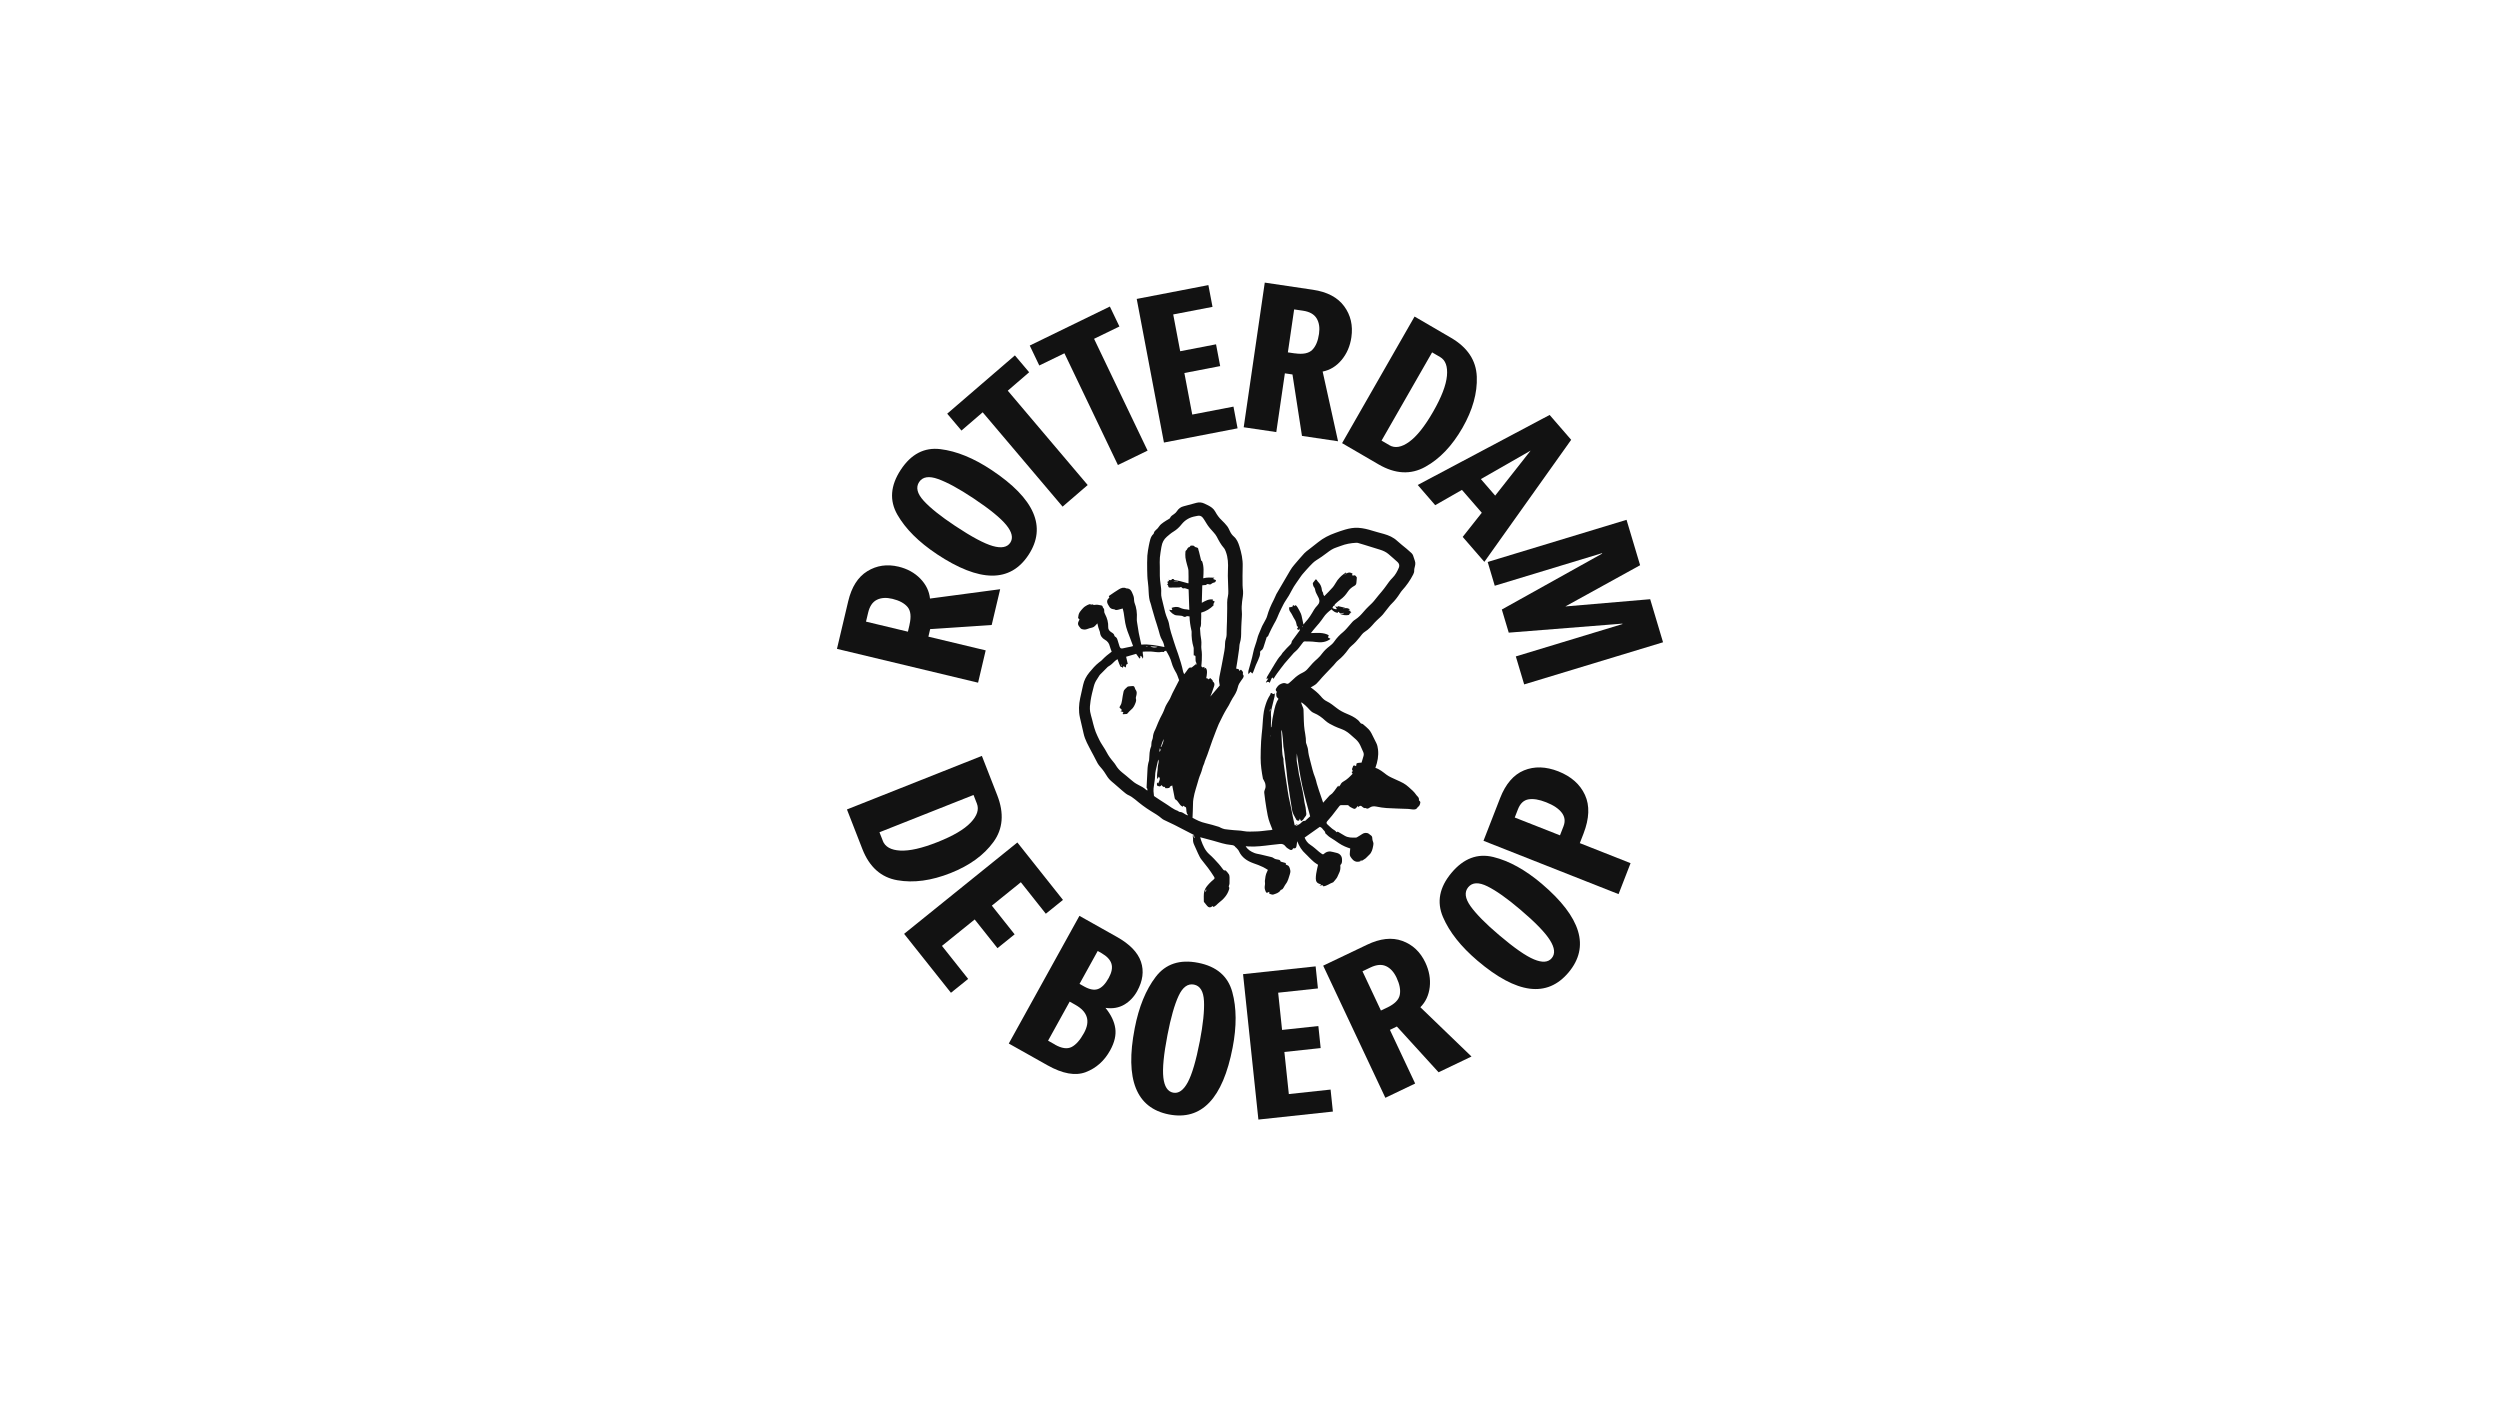 <svg viewBox="0 0 230 130" xmlns="http://www.w3.org/2000/svg">
	<path d="M116.255 71.731C116.255 71.731 116.201 71.696 116.196 71.671C116.077 71.03 115.974 70.388 115.979 69.732C115.979 69.215 115.994 68.698 116.023 68.181C116.043 67.788 116.097 67.401 116.132 67.008C116.156 66.735 116.166 66.466 116.191 66.193C116.211 65.949 116.235 65.701 116.275 65.462C116.314 65.248 116.368 65.034 116.437 64.826C116.536 64.512 116.664 64.209 116.852 63.931C116.881 63.886 116.891 63.821 116.911 63.757C117.044 63.722 117.108 63.956 117.266 63.787L117.281 63.846C117.271 63.931 117.276 64.015 117.256 64.095C117.182 64.403 117.103 64.711 117.029 65.019C117.004 65.124 116.985 65.228 116.96 65.333C116.93 65.492 116.911 65.651 116.93 65.82C116.96 66.068 116.93 66.327 116.926 66.576C116.926 66.685 116.926 66.794 116.926 66.924C116.95 66.894 116.97 66.884 116.975 66.869C117.019 66.561 117.034 66.247 117.103 65.944C117.207 65.472 117.271 64.99 117.478 64.542C117.517 64.458 117.567 64.383 117.621 64.294C117.532 64.204 117.414 64.12 117.419 63.961C117.419 63.861 117.394 63.752 117.478 63.662C117.355 63.518 117.335 63.453 117.424 63.314C117.532 63.145 117.641 62.996 117.858 62.912C118.03 62.842 118.173 62.807 118.336 62.887C118.429 62.931 118.518 62.907 118.592 62.842C118.735 62.713 118.888 62.593 119.021 62.459C119.263 62.216 119.539 62.027 119.845 61.883C120.047 61.788 120.214 61.654 120.353 61.48C120.614 61.162 120.895 60.864 121.211 60.595C121.378 60.451 121.526 60.272 121.659 60.093C121.847 59.849 122.064 59.641 122.31 59.457C122.473 59.337 122.631 59.193 122.744 59.029C122.981 58.686 123.262 58.393 123.582 58.134C123.701 58.04 123.799 57.92 123.903 57.811C124.08 57.612 124.243 57.408 124.425 57.21C124.499 57.125 124.588 57.056 124.687 56.996C124.993 56.802 125.234 56.538 125.466 56.265C125.604 56.106 125.747 55.947 125.9 55.803C126.132 55.594 126.349 55.375 126.541 55.122C126.723 54.878 126.93 54.654 127.123 54.416C127.261 54.247 127.399 54.078 127.522 53.899C127.7 53.645 127.877 53.392 128.104 53.168C128.375 52.9 128.553 52.562 128.701 52.209C128.775 52.029 128.72 51.836 128.572 51.706C128.291 51.458 128.01 51.199 127.719 50.956C127.497 50.772 127.236 50.657 126.965 50.573C126.477 50.419 125.984 50.27 125.491 50.116C125.293 50.056 125.101 49.996 124.904 49.942C124.859 49.932 124.81 49.932 124.766 49.937C124.278 49.962 123.799 50.046 123.341 50.225C123.212 50.275 123.079 50.324 122.951 50.364C122.631 50.464 122.359 50.648 122.098 50.851C121.768 51.11 121.423 51.339 121.072 51.562C120.86 51.697 120.678 51.895 120.5 52.079C120.288 52.298 120.091 52.532 119.889 52.76C119.82 52.84 119.751 52.919 119.692 53.009C119.411 53.441 119.075 53.844 118.844 54.306C118.681 54.635 118.494 54.943 118.286 55.246C118.124 55.485 118 55.753 117.867 56.017C117.734 56.285 117.611 56.553 117.502 56.832C117.424 57.031 117.315 57.21 117.212 57.394C117.044 57.692 116.896 58.01 116.748 58.318C116.699 58.423 116.689 58.542 116.561 58.602C116.521 58.621 116.506 58.706 116.492 58.761C116.408 59.019 116.334 59.278 116.245 59.536C116.201 59.665 116.146 59.79 116.008 59.859C115.964 59.879 115.92 59.964 115.925 60.008C115.964 60.267 115.841 60.481 115.757 60.704C115.698 60.864 115.609 61.013 115.545 61.172C115.456 61.386 115.382 61.609 115.298 61.823C115.279 61.873 115.249 61.912 115.219 61.967C115.155 61.907 115.106 61.858 115.047 61.803C114.983 61.878 114.929 61.942 114.855 62.027C114.825 61.888 114.84 61.778 114.864 61.674C115.007 61.137 115.185 60.605 115.289 60.058C115.372 59.591 115.579 59.163 115.683 58.706C115.732 58.482 115.841 58.269 115.925 58.055C115.984 57.901 116.048 57.746 116.117 57.597C116.181 57.468 116.255 57.344 116.324 57.215C116.413 57.041 116.521 56.877 116.571 56.693C116.714 56.171 116.926 55.678 117.177 55.201C117.236 55.092 117.286 54.972 117.335 54.858C117.364 54.794 117.389 54.724 117.424 54.659C117.843 53.938 118.262 53.213 118.691 52.492C118.799 52.308 118.923 52.134 119.061 51.975C119.366 51.612 119.682 51.249 120.002 50.896C120.126 50.762 120.284 50.657 120.427 50.543C120.708 50.319 120.994 50.106 121.27 49.882C121.743 49.499 122.276 49.231 122.848 49.027C123.143 48.922 123.444 48.808 123.745 48.724C124.144 48.609 124.554 48.53 124.973 48.56C125.417 48.589 125.841 48.694 126.265 48.828C126.61 48.937 126.965 49.022 127.31 49.121C127.764 49.251 128.188 49.43 128.543 49.763C128.819 50.021 129.12 50.245 129.411 50.489C129.554 50.608 129.687 50.737 129.825 50.856C129.928 50.946 129.997 51.055 130.032 51.189C130.071 51.329 130.116 51.468 130.17 51.607C130.249 51.816 130.195 52.015 130.145 52.214C130.126 52.298 130.101 52.383 130.106 52.462C130.116 52.601 130.081 52.721 130.017 52.845C129.741 53.387 129.396 53.879 128.987 54.326C128.913 54.411 128.848 54.505 128.789 54.6C128.572 54.933 128.336 55.251 128.045 55.529C127.877 55.688 127.744 55.882 127.596 56.061C127.468 56.22 127.349 56.389 127.216 56.544C127.123 56.653 127.014 56.747 126.906 56.852C126.753 57.001 126.59 57.135 126.452 57.294C126.186 57.602 125.92 57.906 125.574 58.119C125.362 58.249 125.234 58.452 125.086 58.636C124.864 58.92 124.628 59.183 124.347 59.412C124.233 59.501 124.135 59.616 124.051 59.735C123.775 60.123 123.464 60.471 123.094 60.764C122.941 60.888 122.828 61.057 122.695 61.202C122.448 61.46 122.202 61.719 121.955 61.977C121.847 62.091 121.738 62.206 121.63 62.325C121.457 62.519 121.299 62.723 121.112 62.902C120.998 63.011 120.855 63.081 120.722 63.165C120.678 63.195 120.629 63.21 120.579 63.23C120.752 63.364 120.925 63.488 121.082 63.627C121.23 63.757 121.378 63.891 121.506 64.045C121.664 64.239 121.837 64.413 122.059 64.517C122.404 64.681 122.69 64.925 122.991 65.154C123.267 65.372 123.582 65.531 123.903 65.666C124.263 65.815 124.618 65.974 124.919 66.237C124.978 66.287 125.037 66.347 125.081 66.411C125.145 66.501 125.195 66.585 125.323 66.59C125.367 66.59 125.412 66.64 125.451 66.675C125.604 66.809 125.767 66.938 125.91 67.088C126.013 67.197 126.102 67.326 126.171 67.46C126.324 67.754 126.462 68.057 126.615 68.35C126.713 68.544 126.753 68.748 126.778 68.962C126.842 69.538 126.738 70.085 126.536 70.642C126.93 70.766 127.236 71.03 127.557 71.273C127.838 71.482 128.163 71.597 128.469 71.746C128.686 71.85 128.908 71.934 129.11 72.054C129.282 72.153 129.445 72.268 129.588 72.402C129.845 72.63 130.111 72.849 130.303 73.142C130.372 73.247 130.5 73.312 130.53 73.451C130.535 73.481 130.56 73.515 130.55 73.54C130.505 73.625 130.564 73.659 130.614 73.704C130.643 73.729 130.678 73.784 130.673 73.814C130.648 73.963 130.619 74.117 130.486 74.216C130.461 74.236 130.426 74.256 130.412 74.286C130.274 74.525 130.047 74.475 129.835 74.455C129.736 74.445 129.637 74.42 129.544 74.42C128.883 74.395 128.222 74.38 127.566 74.341C127.251 74.321 126.94 74.271 126.63 74.206C126.398 74.157 126.191 74.172 125.993 74.311C125.89 74.385 125.777 74.44 125.653 74.341C125.481 74.385 125.382 74.266 125.269 74.172C125.185 74.102 125.091 74.127 124.953 74.251C124.948 74.221 124.943 74.201 124.928 74.142C124.874 74.206 124.83 74.256 124.785 74.306C124.667 74.445 124.608 74.44 124.44 74.356C124.297 74.286 124.159 74.226 124.056 74.097C124.026 74.057 123.923 74.077 123.849 74.072C123.696 74.072 123.548 74.082 123.4 74.072C123.321 74.067 123.277 74.092 123.232 74.147C123 74.445 122.774 74.748 122.542 75.042C122.409 75.211 122.261 75.38 122.118 75.539C122.034 75.628 122.009 75.728 122.093 75.817C122.236 75.961 122.394 76.096 122.547 76.23C122.631 76.299 122.734 76.354 122.823 76.419C122.877 76.458 122.917 76.513 122.971 76.573C123.025 76.488 123.099 76.518 123.173 76.568C123.351 76.672 123.528 76.776 123.701 76.881C124.021 77.08 124.381 77.065 124.736 77.06C124.776 77.06 124.815 77.045 124.85 77.025C125.012 76.926 125.18 76.831 125.338 76.722C125.5 76.608 125.757 76.588 125.924 76.702C125.984 76.742 126.038 76.796 126.097 76.836C126.201 76.901 126.25 76.98 126.25 77.115C126.25 77.229 126.279 77.348 126.324 77.458C126.373 77.577 126.358 77.691 126.334 77.811C126.275 78.124 126.21 78.437 125.949 78.661C125.841 78.755 125.752 78.874 125.638 78.969C125.53 79.053 125.407 79.118 125.293 79.193C125.229 79.123 125.185 79.168 125.116 79.232H125.254C125.111 79.232 124.978 79.302 124.83 79.282C124.534 79.242 124.381 79.028 124.238 78.81C124.149 78.671 124.184 78.502 124.194 78.343C124.199 78.248 124.213 78.159 124.223 78.059C124.051 77.999 123.883 77.95 123.725 77.875C123.533 77.786 123.341 77.691 123.173 77.572C122.912 77.393 122.655 77.209 122.384 77.05C122.211 76.946 122.073 76.787 121.921 76.652C121.935 76.483 121.783 76.409 121.704 76.294C121.63 76.18 121.531 76.1 121.418 76.071C120.954 76.399 120.5 76.717 120.027 77.055C120.126 77.318 120.298 77.562 120.55 77.721C120.841 77.91 121.092 78.144 121.354 78.367C121.437 78.442 121.536 78.497 121.625 78.566C121.689 78.611 121.748 78.606 121.802 78.556C122.044 78.332 122.32 78.288 122.631 78.382C122.749 78.417 122.872 78.437 122.996 78.472C123.267 78.541 123.454 78.755 123.464 79.038C123.464 79.217 123.498 79.416 123.331 79.56C123.311 79.58 123.306 79.63 123.311 79.67C123.336 79.913 123.296 80.142 123.178 80.361C123.104 80.495 123.065 80.649 122.981 80.773C122.887 80.918 122.764 81.037 122.655 81.171C122.345 81.271 122.093 81.504 121.743 81.544C121.689 81.35 121.536 81.499 121.388 81.464C121.452 81.43 121.492 81.405 121.526 81.385C121.521 81.37 121.516 81.36 121.511 81.345C121.477 81.34 121.442 81.335 121.413 81.325C121.171 81.256 121.053 81.092 121.053 80.833C121.053 80.53 121.107 80.237 121.171 79.948C121.201 79.819 121.23 79.69 121.26 79.56C121.127 79.471 120.998 79.396 120.89 79.307C120.737 79.178 120.599 79.038 120.456 78.899C120.343 78.79 120.239 78.666 120.121 78.561C119.766 78.248 119.524 77.855 119.357 77.418C119.357 77.408 119.337 77.403 119.342 77.403C119.322 77.532 119.302 77.671 119.283 77.811C119.248 78.029 119.179 78.079 118.967 78.039C118.913 78.198 118.799 78.253 118.637 78.154C118.499 78.074 118.351 77.984 118.262 77.86C118.124 77.671 117.956 77.622 117.739 77.647C117.473 77.681 117.202 77.706 116.935 77.736C116.245 77.82 115.56 77.915 114.864 77.875C114.781 77.875 114.697 77.86 114.603 77.85C114.786 78.174 115.081 78.343 115.397 78.472C115.579 78.546 115.777 78.566 115.969 78.611C116.299 78.691 116.635 78.765 116.965 78.85C117.034 78.865 117.108 78.894 117.162 78.939C117.295 79.038 117.448 79.068 117.601 79.088C117.734 79.103 117.788 79.158 117.818 79.267C117.981 79.312 118.139 79.357 118.296 79.401C118.296 79.456 118.286 79.501 118.296 79.536C118.306 79.555 118.351 79.56 118.38 79.575C118.439 79.605 118.503 79.625 118.548 79.665C118.642 79.754 118.735 80.087 118.715 80.222C118.706 80.286 118.691 80.356 118.671 80.415C118.563 80.734 118.503 81.072 118.282 81.34C118.208 81.43 118.163 81.549 118.099 81.648C118.045 81.738 117.991 81.832 117.872 81.857C117.848 81.857 117.823 81.882 117.808 81.902C117.655 82.16 117.379 82.215 117.138 82.3C117.039 82.334 116.901 82.255 116.773 82.22V82.046C116.689 82.081 116.62 82.111 116.546 82.145C116.437 82.066 116.418 81.962 116.378 81.842C116.319 81.658 116.368 81.494 116.383 81.32C116.393 81.231 116.359 81.136 116.368 81.047C116.403 80.758 116.428 80.465 116.571 80.197C116.595 80.152 116.615 80.102 116.645 80.028C116.497 79.943 116.359 79.849 116.206 79.774C115.92 79.63 115.614 79.526 115.308 79.416C114.741 79.212 114.248 78.894 113.982 78.308C113.928 78.183 113.814 78.089 113.725 77.984C113.711 77.965 113.676 77.96 113.661 77.935C113.573 77.776 113.42 77.751 113.257 77.736C112.69 77.686 112.152 77.497 111.605 77.343C111.221 77.234 110.831 77.139 110.417 77.025C110.451 77.139 110.471 77.224 110.501 77.308C110.673 77.786 110.87 78.253 111.26 78.596C111.576 78.869 111.852 79.183 112.133 79.491C112.261 79.63 112.369 79.794 112.488 79.943C112.542 80.013 112.591 80.102 112.71 80.077C112.729 80.077 112.769 80.082 112.784 80.102C112.877 80.212 112.986 80.311 113.055 80.435C113.104 80.515 113.114 80.624 113.119 80.719C113.124 80.908 113.119 81.097 113.114 81.285C113.114 81.345 113.089 81.405 113.07 81.46C113.045 81.524 113.03 81.574 113.084 81.643C113.109 81.678 113.094 81.753 113.079 81.808C112.922 82.354 112.557 82.732 112.123 83.065C112.034 83.13 111.965 83.219 111.881 83.289C111.812 83.349 111.728 83.388 111.645 83.448C111.62 83.413 111.605 83.383 111.58 83.353C111.551 83.373 111.531 83.383 111.507 83.398C111.344 83.518 111.191 83.503 111.063 83.349C110.969 83.239 110.88 83.13 110.792 83.016C110.772 82.991 110.752 82.956 110.752 82.926C110.757 82.613 110.718 82.3 110.796 81.991C110.875 81.693 111.073 81.479 111.27 81.266C111.383 81.136 111.521 81.032 111.649 80.918C111.768 80.813 111.763 80.778 111.684 80.649C111.344 80.102 110.954 79.59 110.545 79.093C110.402 78.924 110.313 78.705 110.215 78.507C110.091 78.248 109.978 77.984 109.865 77.726C109.791 77.562 109.741 77.393 109.761 77.204C109.766 77.124 109.746 77.045 109.736 76.965C109.726 76.881 109.736 76.801 109.835 76.776C109.746 76.896 109.835 76.995 109.855 77.1C109.869 77.1 109.884 77.1 109.899 77.095C109.879 76.99 109.855 76.886 109.835 76.776C109.81 76.776 109.781 76.787 109.761 76.776C109.228 76.503 108.696 76.225 108.163 75.951C108.109 75.926 108.06 75.897 108.006 75.872C107.705 75.728 107.399 75.583 107.098 75.439C107.019 75.4 106.945 75.36 106.881 75.3C106.571 75.027 106.216 74.823 105.866 74.609C105.358 74.296 104.884 73.933 104.431 73.55C104.224 73.376 103.997 73.227 103.745 73.118C103.642 73.073 103.553 72.983 103.459 72.914C103.38 72.854 103.306 72.79 103.232 72.725C102.981 72.511 102.734 72.292 102.483 72.074C102.389 71.989 102.286 71.92 102.197 71.83C102.088 71.726 101.975 71.616 101.896 71.487C101.694 71.149 101.477 70.826 101.211 70.538C101.038 70.344 100.915 70.12 100.802 69.881C100.683 69.628 100.54 69.389 100.412 69.141C100.136 68.599 99.815 68.077 99.687 67.465C99.584 66.978 99.46 66.496 99.352 66.009C99.219 65.412 99.253 64.821 99.376 64.229C99.465 63.821 99.559 63.414 99.648 63.006C99.741 62.584 99.934 62.216 100.21 61.878C100.486 61.54 100.772 61.206 101.117 60.938L101.309 60.794C101.408 60.699 101.502 60.6 101.6 60.506C101.669 60.436 101.743 60.371 101.822 60.307C101.965 60.192 102.108 60.083 102.276 59.954C102.222 59.81 102.148 59.641 102.103 59.462C102.039 59.188 101.896 58.994 101.65 58.855C101.383 58.706 101.216 58.472 101.196 58.149C101.196 58.124 101.176 58.099 101.171 58.08C101.132 57.96 101.083 57.846 101.048 57.727C101.014 57.612 100.994 57.493 100.959 57.349C100.875 57.438 100.811 57.508 100.747 57.578C100.673 57.657 100.589 57.712 100.481 57.737C100.328 57.771 100.175 57.811 100.027 57.871C99.855 57.94 99.687 57.93 99.514 57.871C99.485 57.861 99.45 57.841 99.431 57.821C99.347 57.712 99.248 57.612 99.199 57.493C99.159 57.394 99.179 57.269 99.234 57.16C99.263 57.105 99.293 57.046 99.317 56.991C99.263 56.936 99.209 56.901 99.189 56.857C99.174 56.812 99.204 56.752 99.209 56.703C99.229 56.374 99.445 56.166 99.643 55.947C99.702 55.877 99.781 55.818 99.855 55.773C100.077 55.634 100.308 55.495 100.585 55.639C100.619 55.654 100.663 55.663 100.698 55.654C100.9 55.604 101.097 55.654 101.295 55.693C101.378 55.708 101.443 55.743 101.452 55.843C101.452 55.877 101.487 55.912 101.512 55.942C101.581 56.022 101.6 56.116 101.59 56.22C101.581 56.325 101.615 56.409 101.664 56.499C101.862 56.872 101.975 57.269 101.955 57.702C101.945 57.92 102.084 58.07 102.256 58.174C102.384 58.254 102.503 58.328 102.527 58.492C102.527 58.522 102.572 58.557 102.601 58.577C102.725 58.641 102.774 58.751 102.813 58.875C102.872 59.074 102.927 59.273 102.996 59.467C103.065 59.665 103.154 59.69 103.361 59.636C103.592 59.576 103.824 59.541 104.056 59.491C104.11 59.481 104.169 59.462 104.243 59.437C104.159 59.208 104.081 58.989 103.997 58.776C103.809 58.298 103.617 57.826 103.523 57.319C103.464 57.006 103.435 56.688 103.38 56.374C103.361 56.245 103.321 56.121 103.287 55.982C103.124 56.026 102.986 56.066 102.848 56.101C102.744 56.126 102.641 56.146 102.547 56.071C102.522 56.051 102.488 56.056 102.453 56.051C102.286 56.031 102.138 55.972 102.054 55.808C102.019 55.738 101.97 55.673 101.931 55.604C101.793 55.345 101.852 55.157 102.064 54.972C102.049 54.943 102.029 54.908 102.01 54.868C102.019 54.848 102.029 54.818 102.049 54.809C102.35 54.605 102.646 54.391 102.956 54.207C103.154 54.093 103.375 54.008 103.612 54.127C103.617 54.127 103.627 54.132 103.632 54.132C104.041 54.127 104.125 54.456 104.248 54.744C104.322 54.918 104.337 55.102 104.342 55.291C104.342 55.335 104.352 55.385 104.367 55.425C104.559 55.907 104.623 56.409 104.588 56.926C104.584 57.021 104.588 57.115 104.603 57.205C104.653 57.548 104.702 57.886 104.766 58.229C104.835 58.587 104.919 58.94 104.998 59.307C105.708 59.243 106.408 59.387 107.128 59.526C107.093 59.293 107.024 59.069 106.906 58.88C106.733 58.592 106.674 58.273 106.585 57.965C106.492 57.627 106.373 57.294 106.27 56.961C106.161 56.598 106.058 56.235 105.954 55.872C105.92 55.758 105.905 55.639 105.861 55.529C105.727 55.196 105.698 54.843 105.678 54.49C105.658 54.172 105.654 53.854 105.604 53.536C105.55 53.168 105.55 52.795 105.54 52.422C105.535 51.99 105.53 51.557 105.555 51.125C105.575 50.817 105.639 50.508 105.693 50.2C105.727 50.006 105.777 49.812 105.826 49.623C105.88 49.434 105.964 49.266 106.112 49.131C106.147 49.102 106.152 49.052 106.166 49.007C106.191 48.913 106.265 48.823 106.344 48.758C106.467 48.659 106.566 48.55 106.654 48.41C106.748 48.266 106.901 48.157 107.044 48.053C107.207 47.933 107.389 47.839 107.562 47.729C107.591 47.715 107.626 47.695 107.636 47.67C107.71 47.476 107.877 47.391 108.03 47.282C108.124 47.212 108.218 47.128 108.277 47.028C108.43 46.79 108.627 46.641 108.898 46.576C109.293 46.477 109.687 46.362 110.081 46.258C110.328 46.193 110.56 46.218 110.792 46.322C111.038 46.437 111.285 46.546 111.502 46.715C111.63 46.815 111.728 46.934 111.807 47.078C111.965 47.371 112.157 47.64 112.404 47.869C112.581 48.038 112.754 48.217 112.902 48.41C113.01 48.55 113.079 48.719 113.158 48.883C113.247 49.067 113.356 49.226 113.513 49.36C113.79 49.599 113.923 49.932 114.026 50.265C114.214 50.861 114.347 51.468 114.327 52.104C114.307 52.681 114.312 53.262 114.317 53.839C114.317 54.018 114.347 54.197 114.361 54.376C114.386 54.704 114.312 55.022 114.273 55.345C114.238 55.639 114.219 55.947 114.248 56.24C114.283 56.583 114.228 56.916 114.219 57.254C114.214 57.513 114.184 57.771 114.189 58.03C114.189 58.413 114.189 58.785 114.071 59.153C114.016 59.322 114.026 59.506 114.002 59.685C113.947 60.058 113.893 60.436 113.839 60.809C113.804 61.038 113.765 61.266 113.725 61.51C113.79 61.525 113.854 61.545 113.913 61.554C114.002 61.569 113.987 61.649 114.006 61.724C114.066 61.684 114.11 61.649 114.169 61.609C114.268 61.724 114.411 61.808 114.337 61.997C114.332 62.012 114.337 62.037 114.352 62.047C114.465 62.176 114.411 62.295 114.332 62.414C114.223 62.579 114.095 62.733 113.997 62.907C113.933 63.016 113.898 63.15 113.868 63.275C113.785 63.633 113.597 63.936 113.4 64.234C113.267 64.438 113.173 64.666 113.055 64.88C112.976 65.019 112.887 65.149 112.808 65.288C112.7 65.477 112.591 65.666 112.493 65.865C112.364 66.113 112.241 66.362 112.123 66.615C112.044 66.789 111.975 66.968 111.906 67.147C111.778 67.475 111.649 67.803 111.531 68.136C111.378 68.569 111.23 69.001 111.078 69.434C111.004 69.638 110.915 69.842 110.841 70.045C110.811 70.12 110.811 70.204 110.772 70.274C110.624 70.552 110.594 70.871 110.471 71.154C110.328 71.482 110.229 71.825 110.136 72.168C110.057 72.457 109.953 72.735 109.889 73.023C109.82 73.331 109.751 73.645 109.756 73.968C109.756 74.385 109.726 74.803 109.712 75.235C110.077 75.439 110.466 75.633 110.905 75.728C111.324 75.817 111.733 75.951 112.143 76.071C112.212 76.091 112.266 76.14 112.33 76.165C112.443 76.21 112.562 76.264 112.68 76.284C112.951 76.324 113.227 76.344 113.504 76.374C113.799 76.404 114.1 76.399 114.391 76.458C114.781 76.538 115.17 76.498 115.555 76.493C115.915 76.493 116.275 76.428 116.635 76.394C116.728 76.384 116.817 76.379 116.911 76.369C116.96 76.364 117.009 76.344 117.069 76.334C116.98 76.11 116.901 75.907 116.822 75.703C116.654 75.265 116.585 74.803 116.506 74.346C116.428 73.888 116.368 73.426 116.314 72.964C116.299 72.849 116.324 72.72 116.373 72.621C116.457 72.451 116.437 72.278 116.408 72.114C116.383 71.984 116.299 71.86 116.245 71.736H116.25L116.255 71.731ZM103.361 61.291C103.336 61.346 103.316 61.39 103.287 61.45C103.252 61.41 103.223 61.351 103.208 61.356C103.089 61.395 103.07 61.291 103.04 61.236C102.976 61.117 102.937 60.983 102.887 60.853C102.863 60.794 102.843 60.734 102.813 60.645C102.725 60.704 102.651 60.744 102.591 60.799C102.399 60.993 102.207 61.187 101.96 61.321C101.916 61.346 101.876 61.386 101.842 61.425C101.674 61.594 101.507 61.763 101.339 61.932C101.275 61.997 101.201 62.057 101.152 62.131C101.073 62.245 101.009 62.37 100.93 62.484C100.792 62.683 100.693 62.897 100.634 63.13C100.516 63.573 100.402 64.015 100.333 64.473C100.284 64.811 100.239 65.149 100.294 65.482C100.333 65.725 100.417 65.959 100.476 66.198C100.604 66.715 100.728 67.232 100.964 67.709C101.092 67.972 101.211 68.246 101.373 68.484C101.586 68.793 101.763 69.116 101.945 69.444C102.039 69.618 102.172 69.767 102.291 69.926C102.404 70.08 102.547 70.219 102.641 70.383C102.794 70.647 102.991 70.866 103.223 71.055C103.484 71.268 103.75 71.477 104.002 71.701C104.214 71.895 104.441 72.064 104.697 72.193C104.968 72.327 105.239 72.471 105.466 72.68C105.486 72.7 105.52 72.705 105.56 72.73C105.55 72.64 105.589 72.566 105.506 72.506C105.476 72.486 105.491 72.392 105.491 72.332C105.515 71.85 105.545 71.363 105.565 70.881C105.575 70.567 105.614 70.264 105.713 69.966C105.723 69.931 105.723 69.886 105.723 69.847C105.747 69.449 105.742 69.051 105.905 68.673C105.92 68.644 105.915 68.609 105.92 68.574C105.93 68.465 105.93 68.35 105.949 68.241C105.979 68.107 106.053 67.982 106.063 67.848C106.078 67.575 106.166 67.331 106.295 67.093C106.324 67.033 106.349 66.973 106.373 66.909C106.497 66.62 106.6 66.327 106.743 66.053C106.896 65.765 107.049 65.482 107.153 65.174C107.202 65.024 107.281 64.88 107.36 64.741C107.448 64.587 107.552 64.443 107.636 64.284C107.72 64.12 107.779 63.941 107.863 63.777C108.065 63.374 108.277 62.976 108.479 62.579C108.425 62.429 108.37 62.275 108.311 62.121C108.287 62.062 108.262 61.997 108.232 61.942C108.05 61.634 107.882 61.316 107.789 60.968C107.685 60.57 107.493 60.217 107.276 59.859C107.212 59.914 107.093 59.864 107.079 59.989C106.995 59.984 106.901 59.959 106.827 59.979C106.65 60.023 106.472 60.004 106.295 59.984C106.147 59.969 105.994 59.944 105.846 59.939C105.713 59.934 105.584 59.939 105.451 59.939C105.343 59.939 105.239 59.949 105.131 59.954C105.106 60.182 105.239 60.376 105.131 60.605C105.082 60.476 105.042 60.366 104.909 60.332C104.922 60.487 104.897 60.572 104.835 60.585C104.727 60.436 104.623 60.287 104.524 60.153C104.214 60.242 103.903 60.332 103.602 60.421C103.652 60.64 103.706 60.853 103.755 61.082C103.528 61.102 103.642 61.306 103.553 61.41C103.494 61.366 103.44 61.331 103.371 61.281L103.361 61.291ZM112.217 63.061C112.192 62.887 112.148 62.723 112.152 62.554C112.157 62.365 112.207 62.176 112.241 61.987C112.335 61.505 112.438 61.023 112.522 60.54C112.601 60.098 112.71 59.656 112.705 59.198C112.705 59.059 112.729 58.915 112.774 58.785C112.863 58.542 112.853 58.288 112.853 58.035C112.853 57.752 112.877 57.463 112.882 57.18C112.892 56.782 112.902 56.384 112.902 55.982C112.902 55.609 112.877 55.236 112.966 54.868C113.001 54.714 113.01 54.55 113.005 54.396C112.996 53.924 112.971 53.451 112.961 52.979C112.961 52.8 112.961 52.621 112.971 52.442C113.001 51.865 112.981 51.299 112.774 50.752C112.729 50.638 112.68 50.508 112.601 50.419C112.325 50.106 112.133 49.748 111.945 49.38C111.871 49.236 111.763 49.106 111.654 48.982C111.413 48.719 111.171 48.455 110.989 48.142C110.89 47.978 110.792 47.814 110.678 47.655C110.55 47.476 110.372 47.406 110.155 47.461C110.096 47.476 110.042 47.486 109.983 47.496C109.47 47.585 109.046 47.814 108.711 48.231C108.504 48.495 108.252 48.734 107.961 48.908C107.734 49.042 107.547 49.216 107.35 49.38C107.074 49.618 106.921 49.912 106.862 50.27C106.857 50.304 106.847 50.334 106.842 50.369C106.797 50.677 106.733 50.986 106.709 51.294C106.684 51.587 106.699 51.88 106.704 52.174C106.704 52.701 106.684 53.228 106.773 53.75C106.817 54.018 106.847 54.286 106.827 54.565C106.817 54.714 106.842 54.873 106.876 55.017C106.931 55.271 107 55.519 107.059 55.773C107.143 56.156 107.236 56.538 107.389 56.901C107.448 57.041 107.512 57.185 107.537 57.334C107.621 57.93 107.833 58.492 108.006 59.059C108.119 59.432 108.257 59.8 108.385 60.167C108.568 60.699 108.735 61.241 108.849 61.793C108.864 61.868 108.908 61.932 108.947 62.027C109.021 61.932 109.071 61.868 109.125 61.798C109.184 61.719 109.233 61.629 109.297 61.554C109.371 61.475 109.44 61.371 109.579 61.42C109.603 61.43 109.652 61.4 109.682 61.376C109.776 61.306 109.86 61.231 109.948 61.162C109.953 61.172 109.963 61.177 109.968 61.187C109.983 61.142 109.998 61.097 110.022 61.032C110.037 61.107 110.042 61.157 110.052 61.202C110.072 61.117 110.091 61.028 110.052 60.968C109.983 60.849 109.993 60.724 109.988 60.6C109.988 60.54 109.988 60.481 109.988 60.421C109.978 60.327 109.958 60.312 109.82 60.292C109.82 60.068 109.82 59.844 109.82 59.621C109.82 59.596 109.81 59.571 109.805 59.546C109.667 59.079 109.608 58.602 109.628 58.114C109.628 58.08 109.623 58.05 109.613 58.015C109.514 57.587 109.45 57.16 109.436 56.712C109.337 56.708 109.209 56.658 109.15 56.703C109.002 56.812 108.898 56.732 108.78 56.673C108.745 56.658 108.706 56.653 108.666 56.648C108.513 56.633 108.366 56.618 108.213 56.608C108.006 56.593 107.655 56.32 107.572 56.106C107.66 56.066 107.784 56.215 107.853 56.061C107.828 56.022 107.808 55.977 107.779 55.927C108.04 55.833 108.296 55.788 108.558 55.912C108.745 55.997 108.942 56.051 109.15 56.061C109.228 56.061 109.307 56.091 109.416 56.111C109.396 55.46 109.371 54.843 109.352 54.222C109.332 54.217 109.312 54.212 109.293 54.207C109.15 54.177 109.021 54.073 108.859 54.132C108.829 54.142 108.77 54.103 108.745 54.073C108.691 54.003 108.637 53.988 108.558 54.033C108.538 54.043 108.509 54.048 108.484 54.048C108.218 54.048 107.956 54.058 107.69 54.058C107.512 54.058 107.512 54.058 107.463 53.869C107.463 53.854 107.448 53.829 107.439 53.824C107.33 53.764 107.399 53.725 107.448 53.685C107.458 53.675 107.463 53.655 107.468 53.645C107.439 53.61 107.414 53.586 107.379 53.541C107.453 53.501 107.512 53.466 107.562 53.436C107.542 53.412 107.522 53.387 107.488 53.337C107.631 53.362 107.749 53.431 107.823 53.277C107.833 53.257 107.971 53.267 107.986 53.292C108.045 53.402 108.144 53.377 108.232 53.397C108.331 53.416 108.43 53.426 108.523 53.451C108.785 53.521 109.041 53.596 109.302 53.665C109.312 53.665 109.327 53.655 109.342 53.65C109.342 53.267 109.357 52.88 109.337 52.497C109.327 52.303 109.243 52.114 109.199 51.92C109.15 51.716 109.085 51.508 109.061 51.299C109.036 51.115 109.051 50.926 109.061 50.742C109.066 50.643 109.194 50.613 109.223 50.503C109.248 50.419 109.357 50.364 109.426 50.29C109.436 50.304 109.445 50.324 109.47 50.359C109.48 50.28 109.49 50.195 109.583 50.195C109.697 50.195 109.815 50.16 109.909 50.285C109.943 50.334 110.032 50.349 110.101 50.369C110.175 50.389 110.229 50.414 110.239 50.508C110.249 50.593 110.284 50.672 110.308 50.757C110.377 51.04 110.446 51.319 110.515 51.607C110.54 51.597 110.56 51.592 110.575 51.587C110.787 52.109 110.727 52.651 110.698 53.203C111.043 53.108 111.373 53.133 111.723 53.148C111.669 53.198 111.635 53.233 111.6 53.262C111.704 53.302 111.788 53.337 111.871 53.372C111.822 53.561 111.822 53.561 111.659 53.605C111.595 53.625 111.521 53.65 111.472 53.695C111.398 53.764 111.329 53.794 111.225 53.755C111.166 53.73 111.048 53.725 111.023 53.755C110.964 53.844 110.885 53.819 110.811 53.829C110.747 53.839 110.683 53.839 110.609 53.849C110.594 54.386 110.579 54.908 110.565 55.46C110.91 55.271 111.221 55.082 111.605 55.161C111.585 55.191 111.566 55.221 111.556 55.241C111.63 55.281 111.694 55.311 111.758 55.345C111.689 55.46 111.605 55.549 111.649 55.693C111.334 56.007 110.959 56.24 110.506 56.364C110.506 56.573 110.525 56.762 110.506 56.941C110.471 57.215 110.555 57.503 110.407 57.766C110.392 57.796 110.407 57.846 110.407 57.881C110.417 58 110.422 58.119 110.432 58.234C110.432 58.293 110.441 58.353 110.446 58.413C110.491 58.711 110.55 59.009 110.525 59.317C110.515 59.447 110.51 59.586 110.53 59.715C110.589 60.058 110.579 60.401 110.565 60.744C110.56 60.928 110.535 61.112 110.52 61.301C110.56 61.336 110.604 61.376 110.644 61.41C110.698 61.39 110.742 61.371 110.801 61.346C110.806 61.41 110.816 61.46 110.821 61.51C110.856 61.485 110.885 61.465 110.92 61.44C111.048 61.579 111.043 61.743 111.043 61.892C111.043 62.057 110.999 62.226 110.974 62.39C111.048 62.425 111.151 62.405 111.186 62.509C111.235 62.464 111.285 62.425 111.344 62.375C111.408 62.499 111.576 62.514 111.571 62.678C111.571 62.688 111.585 62.703 111.595 62.708C111.733 62.812 111.753 62.956 111.704 63.111C111.64 63.314 111.571 63.513 111.497 63.712C111.457 63.826 111.408 63.936 111.349 64.085C111.659 63.722 111.94 63.389 112.226 63.051L112.217 63.061ZM119.751 64.622C119.751 64.622 119.721 64.647 119.707 64.657C119.741 64.756 119.776 64.855 119.815 64.95C119.869 65.074 119.924 65.189 119.924 65.328C119.928 65.661 119.938 65.994 119.953 66.327C119.958 66.481 119.968 66.63 119.978 66.784C120.012 67.291 120.165 67.788 120.15 68.305C120.15 68.35 120.175 68.395 120.19 68.44C120.239 68.619 120.323 68.793 120.338 68.977C120.367 69.33 120.451 69.673 120.545 70.011C120.683 70.533 120.791 71.06 120.998 71.557C121.068 71.721 121.092 71.905 121.141 72.074C121.206 72.287 121.275 72.506 121.344 72.72C121.423 72.959 121.506 73.197 121.59 73.436C121.635 73.57 121.684 73.709 121.728 73.848C121.935 73.615 122.123 73.396 122.32 73.187C122.389 73.113 122.497 73.073 122.562 72.998C122.69 72.854 122.813 72.705 122.917 72.546C123.01 72.402 123.045 72.347 123.173 72.278C123.168 72.302 123.163 72.327 123.148 72.402C123.222 72.317 123.286 72.273 123.311 72.213C123.37 72.069 123.474 71.964 123.602 71.895C123.923 71.721 124.174 71.467 124.421 71.209C124.43 71.199 124.43 71.184 124.435 71.174C124.406 71.124 124.376 71.079 124.347 71.025C124.396 70.99 124.43 70.97 124.475 70.935C124.282 70.766 124.475 70.617 124.49 70.463C124.49 70.443 124.568 70.423 124.608 70.423C124.652 70.423 124.692 70.463 124.731 70.483C124.751 70.458 124.776 70.438 124.78 70.413C124.795 70.354 124.78 70.264 124.815 70.234C124.864 70.195 124.948 70.19 125.017 70.18C125.091 70.17 125.165 70.165 125.264 70.16C125.323 69.966 125.377 69.762 125.441 69.563C125.481 69.434 125.471 69.315 125.422 69.195C125.338 68.992 125.244 68.793 125.155 68.594C125.057 68.38 124.923 68.191 124.751 68.032C124.573 67.868 124.381 67.709 124.199 67.545C123.947 67.321 123.666 67.162 123.351 67.048C123.153 66.978 122.956 66.899 122.764 66.809C122.468 66.665 122.167 66.521 121.921 66.292C121.615 66.004 121.28 65.76 120.89 65.601C120.742 65.541 120.614 65.447 120.505 65.323C120.377 65.174 120.234 65.029 120.091 64.895C119.988 64.796 119.864 64.716 119.756 64.627L119.751 64.622ZM108.799 74.221C108.582 74.077 108.582 74.072 108.42 73.834C108.351 73.739 108.277 73.63 108.183 73.58C108.114 73.54 108.089 73.51 108.075 73.441C107.996 73.048 107.922 72.655 107.843 72.253C107.779 72.327 107.626 72.302 107.601 72.462C107.601 72.486 107.488 72.501 107.429 72.511C107.365 72.521 107.3 72.511 107.217 72.511C107.202 72.481 107.177 72.432 107.153 72.382C106.985 72.451 106.945 72.287 106.852 72.228C106.743 72.382 106.699 72.387 106.452 72.273C106.433 72.178 106.413 72.084 106.477 71.984C106.507 72.024 106.526 72.054 106.546 72.089C106.733 71.701 106.743 71.606 106.615 71.452C106.571 71.522 106.531 71.587 106.482 71.671C106.472 71.621 106.457 71.591 106.452 71.557C106.418 71.229 106.511 70.915 106.516 70.587C106.516 70.443 106.571 70.299 106.59 70.155C106.6 70.075 106.61 69.986 106.556 69.881C106.516 70.06 106.477 70.215 106.447 70.364C106.373 70.702 106.27 71.03 106.27 71.383C106.27 71.587 106.226 71.79 106.201 71.999C106.176 72.178 106.147 72.352 106.127 72.531C106.117 72.616 106.117 72.705 106.122 72.79C106.132 72.924 106.147 73.063 106.166 73.227C106.176 73.237 106.211 73.267 106.25 73.292C106.576 73.505 106.896 73.729 107.231 73.933C107.596 74.157 107.922 74.45 108.336 74.589C108.37 74.599 108.4 74.634 108.435 74.654C108.464 74.669 108.494 74.694 108.523 74.694C108.735 74.698 108.893 74.813 109.061 74.922C109.12 74.962 109.199 74.982 109.268 75.012C109.278 75.002 109.288 74.992 109.297 74.982C109.095 74.788 109.174 74.52 109.115 74.286C109.026 74.231 108.938 74.177 108.844 74.122C108.829 74.162 108.824 74.192 108.814 74.221H108.799ZM119.583 75.3C119.544 75.404 119.559 75.509 119.445 75.504C119.352 75.499 119.268 75.459 119.233 75.355C119.218 75.305 119.179 75.265 119.154 75.216C119.036 75.002 118.913 74.788 118.873 74.54C118.819 74.177 118.76 73.819 118.701 73.456C118.612 72.884 118.523 72.312 118.444 71.741C118.405 71.452 118.385 71.159 118.351 70.871C118.306 70.483 118.252 70.095 118.208 69.702C118.183 69.504 118.168 69.305 118.143 69.111C118.124 68.967 118.089 68.823 118.074 68.678C118.055 68.455 118.045 68.226 118.025 68.002C118.005 67.798 117.981 67.595 117.956 67.391C117.946 67.306 117.931 67.227 117.917 67.142C117.882 67.232 117.877 67.316 117.882 67.396C117.897 67.714 117.907 68.037 117.931 68.355C117.971 68.828 117.917 69.315 118.07 69.777C118.089 69.837 118.079 69.911 118.079 69.976C118.084 70.075 118.089 70.175 118.104 70.274C118.178 70.801 118.242 71.328 118.331 71.85C118.434 72.486 118.503 73.128 118.656 73.754C118.76 74.186 118.834 74.624 118.923 75.061C118.982 75.345 119.046 75.628 119.11 75.926C119.214 75.882 119.292 75.847 119.371 75.812C119.371 75.817 119.376 75.827 119.381 75.832C119.302 75.887 119.228 75.936 119.149 75.991C119.302 75.981 119.416 75.892 119.544 75.827C119.726 75.733 119.815 75.484 120.071 75.519C120.081 75.519 120.091 75.504 120.101 75.494C120.249 75.36 120.392 75.231 120.535 75.101C120.402 74.619 120.269 74.142 120.145 73.665C120.022 73.187 119.899 72.715 119.795 72.233C119.692 71.746 119.603 71.253 119.524 70.766C119.445 70.284 119.381 69.797 119.307 69.315C119.297 69.623 119.268 69.926 119.337 70.229C119.411 70.552 119.435 70.886 119.499 71.214C119.613 71.76 119.746 72.302 119.855 72.849C119.924 73.182 119.963 73.515 120.017 73.848C120.042 73.998 120.091 74.147 120.116 74.296C120.141 74.44 120.141 74.589 120.165 74.728C120.195 74.877 120.2 75.012 120.081 75.131C120.002 75.211 119.958 75.325 119.889 75.409C119.84 75.464 119.771 75.499 119.697 75.549C119.652 75.459 119.623 75.4 119.573 75.3H119.583ZM105.831 59.457C105.984 59.586 106.314 59.611 106.492 59.506C106.25 59.491 106.043 59.471 105.831 59.457ZM106.778 68.708L106.827 68.728C106.936 68.494 107.064 68.266 107.049 67.987L106.783 68.713L106.778 68.708ZM106.659 69.136C106.659 69.136 106.689 69.141 106.704 69.146C106.753 69.056 106.817 68.972 106.704 68.837C106.684 68.957 106.674 69.046 106.659 69.131V69.136ZM116.896 65.194C116.807 65.318 116.807 65.328 116.837 65.502C116.861 65.372 116.876 65.283 116.896 65.194ZM108.37 53.491C108.37 53.491 108.37 53.476 108.37 53.466H107.991C107.991 53.466 107.991 53.481 107.991 53.491H108.37ZM110.989 81.862C110.989 81.862 110.949 81.852 110.93 81.842C110.91 81.907 110.89 81.972 110.875 82.036C110.89 82.036 110.9 82.046 110.915 82.051C110.939 81.986 110.964 81.927 110.994 81.862H110.989ZM100.299 55.629C100.323 55.654 100.333 55.669 100.343 55.669C100.382 55.669 100.417 55.659 100.456 55.649C100.456 55.649 100.456 55.629 100.456 55.614C100.407 55.619 100.363 55.624 100.299 55.629ZM105.565 59.491C105.565 59.491 105.565 59.467 105.565 59.452C105.515 59.452 105.471 59.452 105.422 59.457C105.422 59.467 105.422 59.471 105.422 59.481C105.471 59.481 105.52 59.486 105.57 59.491H105.565ZM103.193 61.137C103.193 61.137 103.168 61.147 103.158 61.147C103.168 61.182 103.183 61.217 103.193 61.251C103.203 61.251 103.213 61.246 103.223 61.241C103.213 61.206 103.203 61.167 103.193 61.132V61.137ZM116.876 67.749C116.876 67.749 116.886 67.749 116.891 67.749C116.891 67.714 116.891 67.674 116.886 67.639C116.886 67.639 116.881 67.639 116.876 67.639V67.749Z" fill="#121212"/>
	<path d="M122.848 55.783C122.926 55.808 123 55.828 123.109 55.862C123.069 55.808 123.05 55.778 123.03 55.748C123.242 55.798 123.449 55.843 123.656 55.892C123.706 55.902 123.75 55.932 123.794 55.952C123.725 55.952 123.651 55.942 123.582 55.937C123.582 55.947 123.582 55.957 123.582 55.967C123.651 55.962 123.725 55.957 123.794 55.952C123.844 55.952 123.898 55.937 123.947 55.952C124.026 55.972 124.1 56.012 124.194 56.051C124.149 56.081 124.12 56.101 124.061 56.141C124.135 56.171 124.189 56.186 124.248 56.21C124.248 56.245 124.238 56.28 124.233 56.32C124.263 56.335 124.297 56.35 124.337 56.37C124.192 56.413 124.121 56.479 124.125 56.568C123.824 56.648 123.538 56.583 123.252 56.474C123.39 56.429 123.543 56.504 123.666 56.384C123.563 56.394 123.464 56.404 123.36 56.409C123.291 56.414 123.242 56.409 123.198 56.335C123.153 56.265 123.084 56.26 123.074 56.384C122.838 56.359 122.665 56.235 122.498 56.061C122.212 56.27 121.95 56.509 121.753 56.807C121.521 57.155 121.25 57.473 120.974 57.786C120.851 57.92 120.742 58.07 120.604 58.244C121.191 58.229 121.743 58.164 122.246 58.438C122.221 58.507 122.197 58.577 122.172 58.641C122.266 58.696 122.335 58.736 122.409 58.776C121.98 59.109 121.501 59.129 121.023 59.059C120.688 59.009 120.353 59.019 120.017 59.009C119.978 59.009 119.919 59.044 119.894 59.079C119.751 59.258 119.613 59.447 119.47 59.631C119.396 59.725 119.317 59.815 119.223 59.889C119.075 60.008 118.957 60.143 118.839 60.287C118.622 60.545 118.385 60.789 118.173 61.052C117.936 61.346 117.715 61.654 117.488 61.957C117.374 62.111 117.276 62.275 117.147 62.474C117.133 62.4 117.128 62.37 117.118 62.345C116.985 62.335 116.97 62.444 116.935 62.534C116.901 62.628 116.861 62.718 116.812 62.822C116.699 62.683 116.59 62.703 116.457 62.827C116.482 62.638 116.64 62.569 116.684 62.395C116.615 62.429 116.575 62.449 116.516 62.474C116.536 62.39 116.541 62.315 116.575 62.255C116.807 61.863 117.039 61.47 117.281 61.077C117.458 60.789 117.626 60.501 117.867 60.257C117.922 60.202 117.941 60.118 117.996 60.058C118.124 59.909 118.257 59.76 118.395 59.616C118.499 59.506 118.612 59.402 118.716 59.293C118.755 59.248 118.809 59.198 118.814 59.144C118.829 58.974 118.937 58.87 119.026 58.746C119.209 58.502 119.386 58.259 119.578 57.995C119.569 57.955 119.549 57.896 119.524 57.806C119.509 57.866 119.504 57.906 119.49 57.955C119.44 57.931 119.391 57.906 119.337 57.881C119.337 57.836 119.337 57.791 119.337 57.746C119.357 57.761 119.376 57.781 119.426 57.821C119.411 57.727 119.401 57.667 119.391 57.607C119.376 57.607 119.357 57.607 119.342 57.607V57.746C119.327 57.672 119.322 57.592 119.302 57.518C119.263 57.339 119.223 57.155 119.115 56.996C118.967 56.777 118.878 56.524 118.72 56.31C118.602 56.151 118.602 56.096 118.597 55.847C118.696 55.952 118.775 55.753 118.873 55.867C118.908 55.793 118.932 55.733 118.962 55.669C119.026 55.698 119.075 55.723 119.125 55.748C119.159 55.718 119.174 55.639 119.233 55.698C119.287 55.753 119.342 55.813 119.381 55.882C119.49 56.071 119.598 56.265 119.687 56.464C119.741 56.583 119.756 56.718 119.786 56.847C119.83 57.041 119.869 57.23 119.919 57.458C119.988 57.369 120.037 57.299 120.091 57.239C120.422 56.896 120.658 56.494 120.895 56.086C120.979 55.947 121.087 55.818 121.201 55.698C121.388 55.505 121.437 55.281 121.324 55.027C121.25 54.863 121.161 54.709 121.082 54.55C121.048 54.48 121.023 54.401 121.008 54.326C120.984 54.212 120.969 54.103 120.88 54.003C120.821 53.938 120.806 53.819 120.782 53.725C120.772 53.69 120.782 53.64 120.801 53.61C120.875 53.501 120.964 53.402 121.043 53.297C121.087 53.322 121.132 53.327 121.142 53.352C121.211 53.506 121.354 53.6 121.442 53.75C121.551 53.929 121.595 54.103 121.615 54.301C121.615 54.356 121.654 54.416 121.684 54.465C121.713 54.515 121.738 54.55 121.733 54.62C121.728 54.689 121.797 54.769 121.837 54.843C122.108 54.56 122.384 54.306 122.626 54.018C122.788 53.824 122.897 53.581 123.05 53.372C123.148 53.233 123.277 53.118 123.395 52.994C123.449 52.939 123.513 52.89 123.577 52.845C123.656 52.785 123.735 52.73 123.824 52.666C123.844 52.716 123.854 52.74 123.868 52.77C123.793 52.774 123.727 52.82 123.671 52.91C123.76 52.845 123.809 52.805 123.863 52.765C124.066 52.631 124.258 52.641 124.45 52.79C124.43 52.82 124.411 52.855 124.371 52.904C124.425 52.924 124.48 52.964 124.509 52.949C124.662 52.88 124.726 52.974 124.795 53.078C124.81 53.098 124.825 53.123 124.83 53.133C124.815 53.297 124.805 53.446 124.79 53.596C124.781 53.725 124.741 53.824 124.608 53.894C124.356 54.028 124.144 54.207 123.987 54.451C123.804 54.729 123.587 54.973 123.311 55.166C123.153 55.276 123.015 55.41 122.872 55.534C122.818 55.579 122.764 55.634 122.788 55.723C122.631 55.708 122.626 55.838 122.586 55.932C122.719 56.022 122.848 56.061 123 56.041C122.936 55.942 122.882 55.857 122.828 55.768L122.848 55.783ZM119.825 57.622C119.825 57.622 119.805 57.617 119.795 57.612C119.79 57.637 119.786 57.662 119.781 57.687C119.781 57.687 119.8 57.692 119.81 57.697C119.81 57.672 119.82 57.647 119.825 57.617V57.622Z" fill="#121212"/>
	<path d="M103.218 65.318C103.139 65.243 103.08 65.178 102.991 65.089C103.001 65.059 103.02 64.99 103.06 64.935C103.163 64.781 103.203 64.612 103.228 64.433C103.262 64.164 103.311 63.901 103.366 63.638C103.405 63.434 103.587 63.329 103.716 63.195C103.76 63.145 103.873 63.15 103.952 63.135C104.016 63.125 104.081 63.12 104.15 63.12C104.312 63.111 104.342 63.13 104.401 63.279C104.426 63.334 104.431 63.399 104.465 63.444C104.633 63.647 104.579 63.866 104.519 64.085C104.5 64.15 104.485 64.229 104.505 64.294C104.539 64.398 104.524 64.487 104.495 64.587C104.401 64.85 104.298 65.104 104.066 65.288C103.947 65.377 103.854 65.502 103.75 65.611C103.721 65.641 103.691 65.681 103.661 65.686C103.548 65.701 103.435 65.706 103.316 65.71C103.306 65.71 103.297 65.691 103.282 65.676C103.301 65.636 103.321 65.586 103.356 65.517C103.262 65.487 103.173 65.462 103.085 65.432C103.114 65.412 103.149 65.387 103.223 65.333L103.218 65.318Z" fill="#121212"/>
	<path d="M92.015 54.207L91.236 57.498L85.575 57.876L85.412 58.572L90.683 59.834L89.983 62.807L77 59.695L78.035 55.316C78.346 54.008 78.928 53.084 79.791 52.552C80.654 52.02 81.61 51.88 82.675 52.134C83.474 52.328 84.135 52.691 84.663 53.228C85.185 53.765 85.486 54.376 85.56 55.067L92.019 54.207H92.015ZM83.671 57.483C83.844 56.742 83.79 56.2 83.499 55.847C83.208 55.499 82.74 55.246 82.099 55.092C81.536 54.958 81.058 54.987 80.664 55.186C80.269 55.385 80.003 55.783 79.865 56.38L79.672 57.19L83.528 58.114L83.676 57.478L83.671 57.483Z" fill="#121212"/>
	<path d="M86.181 50.971C84.515 49.862 83.312 48.659 82.562 47.357C81.813 46.054 81.916 44.677 82.868 43.225C83.819 41.774 85.037 41.138 86.522 41.322C88.011 41.505 89.579 42.147 91.231 43.245C95.18 45.87 96.314 48.47 94.628 51.045C92.942 53.62 90.126 53.596 86.176 50.971H86.181ZM92.587 48.311C92.064 47.665 91.053 46.84 89.544 45.835C88.228 44.96 87.148 44.374 86.305 44.071C85.461 43.767 84.88 43.862 84.559 44.349C84.239 44.836 84.377 45.408 84.973 46.064C85.57 46.72 86.536 47.496 87.878 48.386C89.396 49.395 90.55 50.011 91.339 50.235C92.128 50.459 92.665 50.354 92.947 49.927C93.228 49.499 93.109 48.957 92.587 48.311Z" fill="#121212"/>
	<path d="M100.067 44.622L97.759 46.611L90.407 37.931L88.454 39.611L87.143 38.06L93.371 32.696L94.682 34.247L92.715 35.943L100.067 44.622Z" fill="#121212"/>
	<path d="M105.58 41.456L102.848 42.783L97.927 32.502L95.614 33.626L94.737 31.791L102.108 28.202L102.986 30.037L100.654 31.17L105.575 41.451L105.58 41.456Z" fill="#121212"/>
	<path d="M113.854 39.407L107.083 40.715L104.578 27.501L111.171 26.229L111.551 28.232L107.936 28.928L108.577 32.313L111.876 31.677L112.256 33.681L108.962 34.317L109.687 38.14L113.479 37.409L113.858 39.412L113.854 39.407Z" fill="#121212"/>
	<path d="M123.099 40.596L119.781 40.103L118.908 34.451L118.208 34.347L117.419 39.751L114.421 39.308L116.358 26L120.777 26.656C122.098 26.85 123.06 27.357 123.661 28.172C124.263 28.988 124.485 29.942 124.327 31.031C124.208 31.851 123.903 32.547 123.42 33.124C122.936 33.7 122.354 34.053 121.684 34.183L123.099 40.591V40.596ZM119.13 32.507C119.874 32.617 120.412 32.507 120.727 32.189C121.048 31.866 121.255 31.374 121.349 30.718C121.432 30.141 121.358 29.664 121.127 29.286C120.895 28.908 120.481 28.674 119.879 28.585L119.061 28.466L118.484 32.418L119.125 32.512L119.13 32.507Z" fill="#121212"/>
	<path d="M123.469 40.775L130.14 29.122L133.483 31.071C135.012 31.96 135.806 33.154 135.865 34.655C135.924 36.156 135.485 37.722 134.549 39.358C133.597 41.018 132.458 42.216 131.122 42.952C129.79 43.693 128.355 43.613 126.827 42.723L123.464 40.765L123.469 40.775ZM127.823 40.959C128.336 41.257 128.942 41.157 129.642 40.65C130.342 40.148 131.082 39.219 131.856 37.866C132.616 36.539 133.04 35.44 133.119 34.575C133.197 33.715 132.99 33.134 132.487 32.845L131.753 32.418L127.103 40.536L127.823 40.954V40.959Z" fill="#121212"/>
	<path d="M136.565 51.697L134.568 49.395L136.324 47.173L134.499 45.07L132.039 46.477L130.431 44.617L142.566 38.175L144.548 40.462L136.56 51.692L136.565 51.697ZM140.816 41.456L136.24 44.076L137.556 45.597L140.816 41.456Z" fill="#121212"/>
	<path d="M144.016 55.793L151.817 55.127L153 59.089L140.224 62.966L139.455 60.391L149.267 57.413L149.257 57.374L138.804 58.204L138.168 56.076L147.398 50.931L147.389 50.891L137.517 53.889L136.866 51.701L149.642 47.824L150.89 52L144.021 55.788L144.016 55.793Z" fill="#121212"/>
	<path d="M77.917 74.47L90.333 69.543L91.748 73.167C92.394 74.823 92.276 76.26 91.393 77.468C90.511 78.68 89.199 79.63 87.458 80.321C85.688 81.022 84.056 81.246 82.557 80.982C81.058 80.724 79.983 79.764 79.337 78.109L77.917 74.465V74.47ZM81.211 77.348C81.428 77.905 81.965 78.208 82.823 78.253C83.681 78.298 84.83 78.039 86.275 77.463C87.69 76.901 88.701 76.309 89.298 75.683C89.894 75.061 90.087 74.475 89.875 73.933L89.564 73.138L80.91 76.568L81.216 77.343L81.211 77.348Z" fill="#121212"/>
	<path d="M87.488 91.337L83.178 85.914L93.597 77.507L97.793 82.792L96.216 84.064L93.918 81.166L91.25 83.319L93.346 85.959L91.768 87.231L89.672 84.591L86.66 87.022L89.071 90.06L87.493 91.332L87.488 91.337Z" fill="#121212"/>
	<path d="M102.606 94.603C102.695 95.23 102.537 95.901 102.138 96.627C101.6 97.601 100.851 98.267 99.894 98.635C98.938 98.998 97.764 98.789 96.374 98.009L92.808 96.005L99.307 84.258L102.749 86.192C103.938 86.858 104.677 87.624 104.968 88.479C105.259 89.334 105.141 90.239 104.618 91.188C104.322 91.72 103.928 92.133 103.435 92.426C102.941 92.714 102.365 92.819 101.704 92.724C102.217 93.356 102.517 93.982 102.606 94.609V94.603ZM97.054 96.105C97.675 96.458 98.188 96.527 98.588 96.324C98.987 96.12 99.367 95.692 99.727 95.036C100.328 93.942 100.067 93.082 98.938 92.446L98.41 92.148L96.423 95.742L97.059 96.1L97.054 96.105ZM100.989 87.49L99.317 90.517L99.741 90.756C100.249 91.039 100.673 91.119 101.023 90.989C101.373 90.86 101.699 90.522 102 89.975C102.281 89.463 102.365 89.026 102.251 88.658C102.138 88.29 101.827 87.967 101.324 87.678L100.989 87.49Z" fill="#121212"/>
	<path d="M104.391 94.614C104.771 92.64 105.417 91.059 106.329 89.866C107.241 88.673 108.543 88.245 110.234 88.578C111.926 88.911 112.971 89.806 113.37 91.263C113.77 92.719 113.78 94.43 113.4 96.388C112.498 101.071 110.54 103.114 107.537 102.528C104.534 101.936 103.484 99.301 104.391 94.618V94.614ZM109.273 99.575C109.667 98.844 110.037 97.581 110.382 95.797C110.683 94.236 110.811 93.003 110.767 92.103C110.722 91.203 110.417 90.696 109.845 90.582C109.278 90.472 108.804 90.815 108.43 91.621C108.055 92.426 107.715 93.624 107.409 95.21C107.059 97.01 106.935 98.322 107.029 99.142C107.123 99.963 107.424 100.425 107.927 100.524C108.43 100.624 108.878 100.306 109.273 99.575Z" fill="#121212"/>
	<path d="M122.626 102.264L115.772 103L114.361 89.622L121.038 88.906L121.25 90.935L117.591 91.328L117.951 94.753L121.289 94.395L121.501 96.423L118.163 96.781L118.572 100.654L122.414 100.241L122.626 102.269V102.264Z" fill="#121212"/>
	<path d="M135.382 97.198L132.349 98.65L128.513 94.439L127.872 94.748L130.195 99.684L127.453 100.997L121.733 88.842L125.772 86.913C126.975 86.336 128.055 86.217 129.006 86.56C129.958 86.903 130.668 87.569 131.136 88.563C131.486 89.314 131.62 90.06 131.536 90.811C131.447 91.561 131.161 92.178 130.673 92.665L135.382 97.204V97.198ZM127.626 92.695C128.306 92.367 128.691 91.984 128.779 91.531C128.868 91.079 128.77 90.557 128.488 89.955C128.242 89.428 127.917 89.07 127.517 88.887C127.118 88.703 126.644 88.742 126.097 89.001L125.348 89.359L127.044 92.968L127.631 92.69L127.626 92.695Z" fill="#121212"/>
	<path d="M135.929 88.384C134.405 87.087 133.345 85.75 132.754 84.368C132.162 82.986 132.423 81.629 133.538 80.301C134.647 78.974 135.934 78.487 137.389 78.845C138.843 79.203 140.327 80.023 141.846 81.31C145.461 84.383 146.284 87.102 144.312 89.458C142.339 91.815 139.543 91.457 135.929 88.384ZM142.596 86.495C142.152 85.789 141.245 84.85 139.859 83.677C138.656 82.653 137.65 81.942 136.846 81.544C136.043 81.146 135.456 81.171 135.081 81.618C134.706 82.066 134.78 82.653 135.293 83.373C135.811 84.094 136.679 84.979 137.906 86.018C139.297 87.201 140.372 87.952 141.131 88.265C141.891 88.583 142.433 88.543 142.763 88.146C143.094 87.748 143.039 87.201 142.596 86.495Z" fill="#121212"/>
	<path d="M148.907 82.26L136.481 77.353L138.01 73.426C138.518 72.124 139.248 71.273 140.204 70.876C141.161 70.483 142.216 70.513 143.37 70.965C144.548 71.433 145.367 72.153 145.816 73.133C146.269 74.112 146.22 75.3 145.683 76.692L145.342 77.567L150.012 79.411L148.907 82.26ZM143.843 76.016C144.021 75.559 143.967 75.146 143.685 74.773C143.404 74.4 142.926 74.077 142.246 73.809C141.605 73.555 141.067 73.466 140.623 73.54C140.18 73.615 139.859 73.918 139.652 74.45L139.356 75.211L143.518 76.851L143.843 76.016Z" fill="#121212"/>
</svg> <!-- Rotterdam de boer op -->